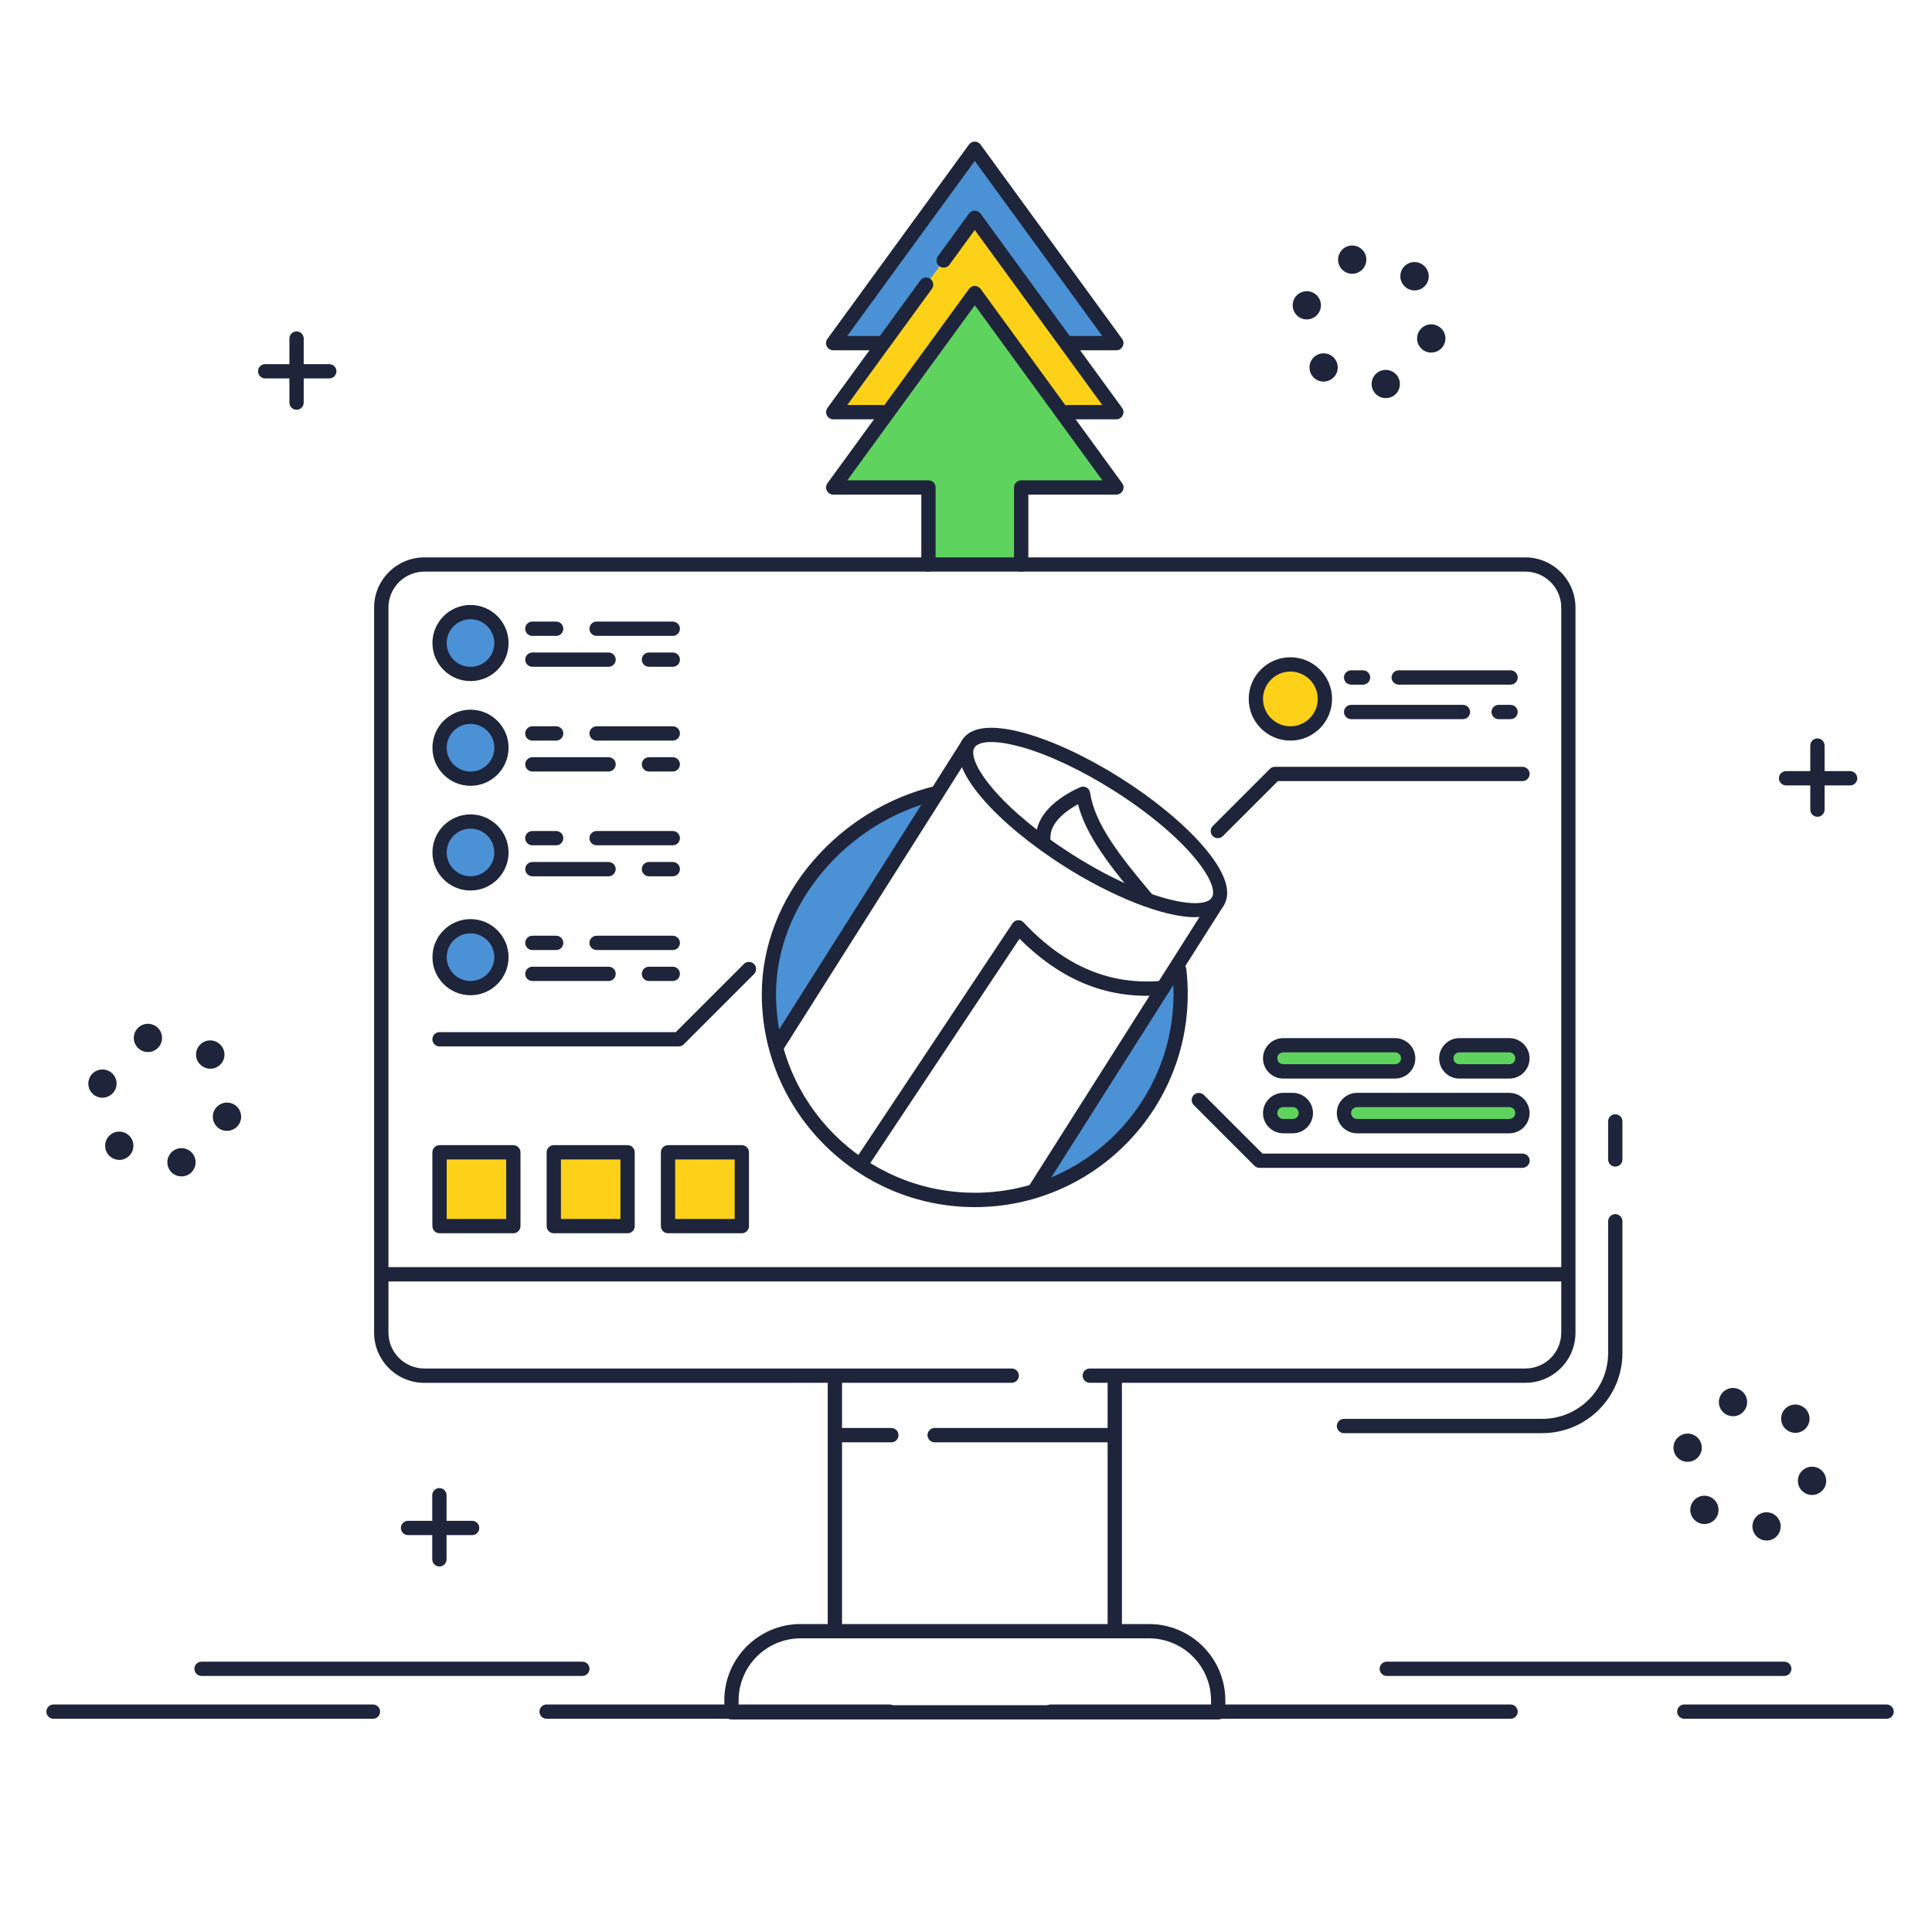 <?xml version="1.0" encoding="utf-8"?>
<!-- Generator: Adobe Illustrator 25.4.1, SVG Export Plug-In . SVG Version: 6.00 Build 0)  -->
<svg version="1.1" id="レイヤー_1" xmlns="http://www.w3.org/2000/svg" xmlns:xlink="http://www.w3.org/1999/xlink" x="0px"
	 y="0px" viewBox="0 0 300 300" style="enable-background:new 0 0 300 300;" xml:space="preserve">
<style type="text/css">
	.st0{fill:#FCD118;}
	.st1{fill:#4A91D6;}
	.st2{fill:#5ED45E;}
	.st3{fill:#1E243A;}
</style>
<rect x="68.25" y="178.94" class="st0" width="11.46" height="11.46"/>
<rect x="85.99" y="178.94" class="st0" width="11.46" height="11.46"/>
<rect x="103.73" y="178.94" class="st0" width="11.46" height="11.46"/>
<circle class="st1" cx="73.06" cy="116.11" r="4.8"/>
<circle class="st1" cx="73.06" cy="99.85" r="4.8"/>
<circle class="st1" cx="73.06" cy="132.37" r="4.8"/>
<circle class="st1" cx="73.06" cy="148.63" r="4.8"/>
<path class="st2" d="M216.63,166.37h-17.37c-1.12,0-2.03-0.91-2.03-2.03l0,0c0-1.12,0.91-2.03,2.03-2.03h17.37
	c1.12,0,2.03,0.91,2.03,2.03l0,0C218.67,165.46,217.76,166.37,216.63,166.37z"/>
<path class="st2" d="M234.37,166.37h-7.76c-1.12,0-2.03-0.91-2.03-2.03l0,0c0-1.12,0.91-2.03,2.03-2.03h7.76
	c1.12,0,2.03,0.91,2.03,2.03l0,0C236.41,165.46,235.5,166.37,234.37,166.37z"/>
<path class="st2" d="M210.72,170.8h23.65c1.12,0,2.03,0.91,2.03,2.03l0,0c0,1.12-0.91,2.03-2.03,2.03h-23.65
	c-1.12,0-2.03-0.91-2.03-2.03l0,0C208.69,171.71,209.6,170.8,210.72,170.8z"/>
<path class="st2" d="M199.26,170.8h1.48c1.12,0,2.03,0.91,2.03,2.03l0,0c0,1.12-0.91,2.03-2.03,2.03h-1.48
	c-1.12,0-2.03-0.91-2.03-2.03l0,0C197.23,171.71,198.14,170.8,199.26,170.8z"/>
<circle class="st0" cx="200.37" cy="108.53" r="5.36"/>
<g>
	<path class="st1" d="M182.59,150.24l-21.94,34.6c-9.89,2.02-17.8,1.13-24.09-2.16c4.43,2.32,9.46,3.64,14.81,3.64
		c17.66,0,31.97-14.31,31.97-31.97c0-1.26-0.07-2.5-0.21-3.72L182.59,150.24z"/>
	<path class="st1" d="M120.73,162.3l24.78-39.16l-0.02-0.02c-14.09,3.34-26.09,16.12-26.09,31.23c0,12.2,6.83,22.79,16.87,28.18
		C129.13,178.69,124.12,171.69,120.73,162.3z"/>
</g>
<polygon class="st1" points="165.82,53.28 173.34,53.28 151.37,23.11 129.39,53.28 136.99,53.28 "/>
<polygon class="st0" points="165.82,64 173.34,64 151.37,33.83 129.39,64 136.99,64 "/>
<polygon class="st2" points="158.57,87.65 158.57,75.69 173.34,75.69 151.37,45.52 129.39,75.69 144.17,75.69 144.17,87.65 "/>
<g>
	<g>
		<path class="st3" d="M282.21,126.83c-0.61,0-1.11-0.5-1.11-1.11v-9.95c0-0.61,0.5-1.11,1.11-1.11c0.61,0,1.11,0.5,1.11,1.11v9.95
			C283.32,126.33,282.82,126.83,282.21,126.83z"/>
	</g>
	<g>
		<path class="st3" d="M287.29,121.96h-9.95c-0.61,0-1.11-0.5-1.11-1.11c0-0.61,0.5-1.11,1.11-1.11h9.95c0.61,0,1.11,0.5,1.11,1.11
			C288.4,121.46,287.9,121.96,287.29,121.96z"/>
	</g>
</g>
<g>
	<g>
		<path class="st3" d="M46.05,63.63c-0.61,0-1.11-0.5-1.11-1.11v-9.95c0-0.61,0.5-1.11,1.11-1.11c0.61,0,1.11,0.5,1.11,1.11v9.95
			C47.16,63.13,46.67,63.63,46.05,63.63z"/>
	</g>
	<g>
		<path class="st3" d="M51.13,58.76h-9.95c-0.61,0-1.11-0.5-1.11-1.11c0-0.61,0.5-1.11,1.11-1.11h9.95c0.61,0,1.11,0.5,1.11,1.11
			C52.24,58.26,51.75,58.76,51.13,58.76z"/>
	</g>
</g>
<g>
	<g>
		<path class="st3" d="M68.23,243.24c-0.61,0-1.11-0.5-1.11-1.11v-9.95c0-0.61,0.5-1.11,1.11-1.11c0.61,0,1.11,0.5,1.11,1.11v9.95
			C69.34,242.75,68.84,243.24,68.23,243.24z"/>
	</g>
	<g>
		<path class="st3" d="M73.31,238.37h-9.95c-0.61,0-1.11-0.5-1.11-1.11c0-0.61,0.5-1.11,1.11-1.11h9.95c0.61,0,1.11,0.5,1.11,1.11
			C74.42,237.88,73.92,238.37,73.31,238.37z"/>
	</g>
</g>
<g>
	<path class="st3" d="M272.19,237.59c-0.31-1.17,0.38-2.38,1.55-2.69h0c1.17-0.31,2.37,0.38,2.69,1.55l0,0
		c0.31,1.17-0.38,2.38-1.55,2.69l0,0c-0.19,0.05-0.38,0.07-0.57,0.07l0,0C273.34,239.22,272.46,238.57,272.19,237.59z M263.11,236
		c-0.86-0.85-0.86-2.24,0-3.1l0,0c0.85-0.86,2.24-0.86,3.1,0l0,0c0.86,0.85,0.86,2.24,0.01,3.1l0,0c-0.43,0.43-0.99,0.65-1.56,0.65
		l0,0C264.09,236.64,263.54,236.43,263.11,236z M280.81,232.07c-1.17-0.31-1.87-1.52-1.56-2.69l0,0c0.31-1.17,1.52-1.87,2.69-1.56
		l0,0c1.17,0.31,1.87,1.52,1.56,2.69l0,0c-0.26,0.98-1.15,1.63-2.12,1.63l0,0C281.19,232.15,281,232.12,280.81,232.07z
		 M261.49,226.92c-1.17-0.31-1.87-1.51-1.56-2.68l0,0c0.31-1.17,1.52-1.87,2.69-1.56l0,0c1.17,0.31,1.87,1.51,1.56,2.68h0
		c-0.26,0.98-1.15,1.63-2.12,1.63l0,0C261.87,226.99,261.68,226.97,261.49,226.92z M277.23,221.85
		C277.23,221.85,277.23,221.85,277.23,221.85L277.23,221.85c-0.01-0.01-0.01-0.01-0.01-0.01l0,0c-0.86-0.85-0.86-2.24-0.01-3.1l0,0
		c0.86-0.86,2.25-0.86,3.1-0.01l0,0c0.01,0,0.01,0.01,0.02,0.01l0,0c0,0,0,0.01,0.01,0.01l0,0c0.86,0.85,0.86,2.24,0,3.1l0,0
		c-0.43,0.43-0.99,0.64-1.55,0.64l0,0C278.22,222.49,277.66,222.28,277.23,221.85z M266.98,218.29c-0.31-1.17,0.38-2.38,1.55-2.69
		l0,0l0,0l0,0c1.17-0.31,2.38,0.38,2.69,1.55l0,0c0.31,1.17-0.38,2.37-1.55,2.69l0,0c-0.19,0.05-0.38,0.07-0.57,0.07l0,0
		C268.13,219.91,267.25,219.27,266.98,218.29z"/>
</g>
<g>
	<path class="st3" d="M213.06,60.2c-0.31-1.17,0.38-2.38,1.55-2.69h0c1.17-0.31,2.37,0.38,2.69,1.55l0,0
		c0.31,1.17-0.38,2.38-1.55,2.69l0,0c-0.19,0.05-0.38,0.07-0.57,0.07l0,0C214.21,61.83,213.33,61.18,213.06,60.2z M203.98,58.61
		c-0.86-0.85-0.86-2.24,0-3.1l0,0c0.85-0.86,2.24-0.86,3.1-0.01l0,0c0.86,0.86,0.86,2.25,0,3.1l0,0c-0.43,0.43-0.99,0.65-1.56,0.65
		l0,0C204.96,59.25,204.4,59.04,203.98,58.61z M221.68,54.68c-1.17-0.31-1.87-1.52-1.56-2.69l0,0c0.31-1.17,1.52-1.87,2.69-1.55l0,0
		c1.17,0.31,1.87,1.51,1.56,2.68l0,0l0,0l0,0c-0.26,0.98-1.15,1.63-2.12,1.63l0,0C222.06,54.75,221.87,54.73,221.68,54.68z
		 M202.36,49.53c-1.17-0.31-1.87-1.51-1.56-2.68l0,0c0.31-1.17,1.52-1.87,2.68-1.56l0,0c1.17,0.31,1.87,1.51,1.56,2.68l0,0
		c-0.26,0.98-1.15,1.63-2.12,1.63l0,0C202.74,49.6,202.55,49.58,202.36,49.53z M218.12,44.47c-0.01-0.01-0.02-0.02-0.03-0.03l0,0
		c-0.86-0.85-0.86-2.24-0.01-3.1l0,0c0.86-0.86,2.25-0.86,3.1-0.01l0,0c0.01,0,0.01,0.01,0.02,0.01l0,0c0,0,0,0.01,0.01,0.01l0,0
		c0.86,0.86,0.86,2.25,0,3.1l0,0c-0.43,0.43-0.99,0.64-1.55,0.64l0,0C219.1,45.1,218.54,44.89,218.12,44.47z M218.1,44.46
		L218.1,44.46L218.1,44.46L218.1,44.46L218.1,44.46z M207.85,40.89c-0.31-1.17,0.38-2.38,1.55-2.69l0,0l0,0l0,0
		c1.17-0.31,2.38,0.38,2.69,1.55l0,0c0.31,1.17-0.38,2.37-1.55,2.69l0,0c-0.19,0.05-0.38,0.07-0.57,0.07l0,0
		C209,42.52,208.12,41.87,207.85,40.89z"/>
</g>
<g>
	<path class="st3" d="M26.06,181.05c-0.31-1.17,0.38-2.38,1.55-2.69l0,0c1.17-0.31,2.38,0.38,2.69,1.55l0,0
		c0.31,1.17-0.38,2.38-1.55,2.69l0,0l0,0l0,0c-0.19,0.05-0.38,0.07-0.57,0.07l0,0C27.21,182.68,26.32,182.03,26.06,181.05z
		 M16.97,179.46c-0.86-0.85-0.86-2.24,0-3.1l0,0c0.85-0.86,2.24-0.86,3.1,0l0,0c0.86,0.85,0.86,2.24,0.01,3.1l0,0
		c-0.43,0.43-0.99,0.65-1.56,0.65l0,0C17.96,180.1,17.4,179.88,16.97,179.46z M34.68,175.53c-1.17-0.31-1.87-1.52-1.56-2.69l0,0
		c0.31-1.17,1.52-1.87,2.69-1.56l0,0c1.17,0.31,1.87,1.52,1.56,2.69l0,0c-0.26,0.98-1.15,1.63-2.12,1.63l0,0
		C35.06,175.6,34.86,175.58,34.68,175.53z M15.35,170.38c-1.17-0.31-1.87-1.51-1.56-2.68l0,0c0.31-1.17,1.51-1.87,2.68-1.56l0,0
		c1.18,0.31,1.87,1.51,1.56,2.68l0,0c-0.26,0.98-1.15,1.63-2.12,1.63l0,0C15.74,170.45,15.54,170.43,15.35,170.38z M31.1,165.31
		C31.09,165.3,31.09,165.3,31.1,165.31L31.1,165.31c-0.01-0.01-0.01-0.01-0.01-0.01l0,0c-0.86-0.85-0.86-2.24-0.01-3.1l0,0
		c0.86-0.86,2.25-0.86,3.1-0.01l0,0c0.01,0,0.01,0.01,0.02,0.01l0,0c0,0,0,0.01,0.01,0.01l0,0c0.86,0.86,0.86,2.25,0,3.1l0,0
		c-0.43,0.43-0.99,0.64-1.55,0.64l0,0C32.09,165.95,31.53,165.73,31.1,165.31z M20.85,161.74c-0.31-1.17,0.38-2.37,1.55-2.69l0,0
		l0,0l0,0c1.17-0.31,2.38,0.38,2.69,1.55l0,0c0.31,1.17-0.38,2.37-1.55,2.69l0,0c-0.19,0.05-0.38,0.07-0.57,0.07l0,0
		C22,163.37,21.12,162.72,20.85,161.74z"/>
</g>
<g>
	<path class="st3" d="M292.95,266.89h-31.41c-0.61,0-1.11-0.5-1.11-1.11c0-0.61,0.5-1.11,1.11-1.11h31.41c0.61,0,1.11,0.5,1.11,1.11
		C294.06,266.4,293.56,266.89,292.95,266.89z"/>
</g>
<g>
	<path class="st3" d="M234.56,266.89h-71.4c-0.61,0-1.11-0.5-1.11-1.11c0-0.61,0.5-1.11,1.11-1.11h71.4c0.61,0,1.11,0.5,1.11,1.11
		C235.67,266.4,235.17,266.89,234.56,266.89z"/>
</g>
<g>
	<path class="st3" d="M277.06,260.24h-61.72c-0.61,0-1.11-0.5-1.11-1.11c0-0.61,0.5-1.11,1.11-1.11h61.72c0.61,0,1.11,0.5,1.11,1.11
		C278.17,259.74,277.67,260.24,277.06,260.24z"/>
</g>
<g>
	<path class="st3" d="M138.1,266.89H84.88c-0.61,0-1.11-0.5-1.11-1.11c0-0.61,0.5-1.11,1.11-1.11h53.22c0.61,0,1.11,0.5,1.11,1.11
		C139.21,266.4,138.71,266.89,138.1,266.89z"/>
</g>
<g>
	<path class="st3" d="M57.9,266.89H8.31c-0.61,0-1.11-0.5-1.11-1.11c0-0.61,0.5-1.11,1.11-1.11h49.6c0.61,0,1.11,0.5,1.11,1.11
		C59.01,266.4,58.52,266.89,57.9,266.89z"/>
</g>
<g>
	<path class="st3" d="M90.43,260.24H31.3c-0.61,0-1.11-0.5-1.11-1.11c0-0.61,0.5-1.11,1.11-1.11h59.13c0.61,0,1.11,0.5,1.11,1.11
		C91.54,259.74,91.04,260.24,90.43,260.24z"/>
</g>
<g>
	<g>
		<g>
			<g>
				<g>
					<path class="st3" d="M65.89,214.73c-4.3,0-7.8-3.5-7.8-7.8l0-112.58c0-4.3,3.5-7.8,7.8-7.8l170.95,0c4.3,0,7.8,3.5,7.8,7.8
						l0,112.58c0,2.08-0.81,4.04-2.28,5.51c-1.47,1.47-3.43,2.28-5.51,2.28l-67.63,0c-0.61,0-1.11-0.5-1.11-1.11
						c0-0.61,0.5-1.11,1.11-1.11l67.63,0c1.49,0,2.89-0.58,3.95-1.63c1.05-1.05,1.63-2.46,1.63-3.95l0-112.58
						c0-3.08-2.5-5.58-5.58-5.58l-170.95,0c-3.08,0-5.58,2.5-5.58,5.58l0,112.58c0,3.08,2.5,5.58,5.58,5.58l91.2,0
						c0.61,0,1.11,0.5,1.11,1.11c0,0.61-0.5,1.11-1.11,1.11L65.89,214.73z"/>
				</g>
				<g>
					<path class="st3" d="M59.58,198.98c-0.61,0-1.11-0.5-1.11-1.11c0-0.61,0.5-1.11,1.11-1.11l183.58,0c0.61,0,1.11,0.5,1.11,1.11
						c0,0.61-0.5,1.11-1.11,1.11L59.58,198.98z"/>
				</g>
			</g>
			<g>
				<path class="st3" d="M189.16,267h-75.58c-0.61,0-1.11-0.5-1.11-1.11v-1.85c0-6.54,5.32-11.86,11.86-11.86h54.08
					c6.54,0,11.86,5.32,11.86,11.86v1.85C190.26,266.5,189.77,267,189.16,267z M114.69,264.78h73.36v-0.74
					c0-5.32-4.33-9.64-9.64-9.64h-54.08c-5.32,0-9.64,4.33-9.64,9.64V264.78z"/>
			</g>
			<g>
				<path class="st3" d="M129.64,254.4c-0.61,0-1.11-0.5-1.11-1.11v-38.73c0-0.61,0.5-1.11,1.11-1.11c0.61,0,1.11,0.5,1.11,1.11
					v38.73C130.75,253.91,130.25,254.4,129.64,254.4z"/>
			</g>
			<g>
				<path class="st3" d="M173.1,254.4c-0.61,0-1.11-0.5-1.11-1.11v-38.73c0-0.61,0.5-1.11,1.11-1.11c0.61,0,1.11,0.5,1.11,1.11
					v38.73C174.2,253.91,173.71,254.4,173.1,254.4z"/>
			</g>
		</g>
		<g>
			<path class="st3" d="M138.41,223.96h-8.04c-0.61,0-1.11-0.5-1.11-1.11c0-0.61,0.5-1.11,1.11-1.11h8.04c0.61,0,1.11,0.5,1.11,1.11
				C139.52,223.47,139.03,223.96,138.41,223.96z"/>
		</g>
		<g>
			<path class="st3" d="M172.15,223.96h-27.02c-0.61,0-1.11-0.5-1.11-1.11c0-0.61,0.5-1.11,1.11-1.11h27.02
				c0.61,0,1.11,0.5,1.11,1.11C173.26,223.47,172.76,223.96,172.15,223.96z"/>
		</g>
	</g>
	<g>
		<g>
			<path class="st3" d="M185.56,142.42c-5.1,0-13.17-3.4-20.17-7.82c-5.26-3.33-9.83-7.1-12.85-10.61c-3.34-3.89-4.42-7.04-3.12-9.1
				c1.3-2.06,4.61-2.44,9.55-1.09c4.47,1.22,9.83,3.72,15.1,7.05c9.84,6.22,18.78,15.24,15.96,19.71h0
				C189.22,141.85,187.64,142.42,185.56,142.42z M153.93,115.22c-1.48,0-2.32,0.37-2.62,0.86c-0.54,0.85-0.05,3,2.92,6.47
				c2.88,3.35,7.27,6.97,12.35,10.18c11.42,7.22,20.27,8.74,21.59,6.65h0c1.32-2.09-3.85-9.43-15.27-16.65
				c-5.08-3.21-10.23-5.62-14.49-6.79C156.51,115.43,155.04,115.22,153.93,115.22z M189.1,139.97L189.1,139.97L189.1,139.97z"/>
		</g>
		<g>
			<path class="st3" d="M120.73,163.41c-0.2,0-0.41-0.06-0.59-0.17c-0.52-0.33-0.67-1.01-0.34-1.53l29.64-46.82
				c0.33-0.52,1.01-0.67,1.53-0.34c0.52,0.33,0.67,1.01,0.34,1.53l-29.64,46.82C121.46,163.23,121.1,163.41,120.73,163.41z"/>
		</g>
		<g>
			<path class="st3" d="M160.64,185.96c-0.2,0-0.41-0.06-0.59-0.17c-0.52-0.33-0.67-1.01-0.34-1.53l28.46-44.88
				c0.33-0.52,1.01-0.67,1.53-0.34c0.52,0.33,0.67,1.01,0.34,1.53l-28.46,44.88C161.37,185.78,161.01,185.96,160.64,185.96z"/>
		</g>
		<g>
			<path class="st3" d="M133.67,181.89c-0.21,0-0.42-0.06-0.61-0.19c-0.51-0.34-0.65-1.03-0.31-1.54l24.47-36.78
				c0.19-0.28,0.49-0.46,0.83-0.49c0.34-0.03,0.67,0.1,0.9,0.35c6.41,6.84,13.46,9.8,21.57,9.05c0.61-0.06,1.15,0.39,1.21,1
				c0.06,0.61-0.39,1.15-1,1.21c-8.42,0.78-15.76-2.08-22.42-8.74l-23.71,35.64C134.38,181.72,134.02,181.89,133.67,181.89z"/>
		</g>
		<g>
			<path class="st3" d="M178.02,140.63c-0.32,0-0.63-0.13-0.85-0.4c-4.74-5.64-8.53-10.44-9.78-15.35c-1.8,0.99-4.41,2.86-4.28,5.33
				c0.03,0.61-0.44,1.13-1.05,1.17c-0.61,0.03-1.13-0.44-1.17-1.05c-0.24-4.46,4.71-7.15,6.84-8.09c0.32-0.14,0.68-0.12,0.98,0.04
				c0.3,0.17,0.51,0.47,0.56,0.81c0.72,4.86,4.59,9.79,9.58,15.72c0.39,0.47,0.33,1.17-0.14,1.56
				C178.53,140.54,178.27,140.63,178.02,140.63z"/>
		</g>
	</g>
	<g>
		<path class="st3" d="M151.37,187.44c-18.24,0-33.08-14.84-33.08-33.08c0-7.4,2.85-14.77,8.03-20.76
			c4.97-5.74,11.68-9.84,18.91-11.55c0.6-0.14,1.19,0.23,1.33,0.82c0.14,0.6-0.23,1.19-0.82,1.33
			c-14.39,3.41-25.24,16.37-25.24,30.15c0,17.02,13.84,30.86,30.86,30.86c17.02,0,30.86-13.84,30.86-30.86c0-1.2-0.07-2.41-0.21-3.6
			c-0.07-0.61,0.37-1.16,0.97-1.23c0.61-0.07,1.16,0.37,1.23,0.97c0.15,1.27,0.22,2.57,0.22,3.85
			C184.44,172.6,169.61,187.44,151.37,187.44z"/>
	</g>
	<g>
		<path class="st3" d="M105.39,162.49H68.25c-0.61,0-1.11-0.5-1.11-1.11c0-0.61,0.5-1.11,1.11-1.11h36.68l10.58-10.58
			c0.43-0.43,1.14-0.43,1.57,0c0.43,0.43,0.43,1.13,0,1.57l-10.9,10.9C105.97,162.37,105.69,162.49,105.39,162.49z"/>
	</g>
	<g>
		<path class="st3" d="M73.06,122.02c-3.26,0-5.91-2.65-5.91-5.91s2.65-5.91,5.91-5.91c3.26,0,5.91,2.65,5.91,5.91
			S76.32,122.02,73.06,122.02z M73.06,112.41c-2.04,0-3.7,1.66-3.7,3.7s1.66,3.7,3.7,3.7c2.04,0,3.7-1.66,3.7-3.7
			S75.09,112.41,73.06,112.41z"/>
	</g>
	<g>
		<g>
			<path class="st3" d="M86.36,115h-3.7c-0.61,0-1.11-0.5-1.11-1.11s0.5-1.11,1.11-1.11h3.7c0.61,0,1.11,0.5,1.11,1.11
				S86.97,115,86.36,115z"/>
		</g>
		<g>
			<path class="st3" d="M104.47,115H92.64c-0.61,0-1.11-0.5-1.11-1.11s0.5-1.11,1.11-1.11h11.83c0.61,0,1.11,0.5,1.11,1.11
				S105.08,115,104.47,115z"/>
		</g>
	</g>
	<g>
		<g>
			<path class="st3" d="M104.47,119.8h-3.7c-0.61,0-1.11-0.5-1.11-1.11s0.5-1.11,1.11-1.11h3.7c0.61,0,1.11,0.5,1.11,1.11
				S105.08,119.8,104.47,119.8z"/>
		</g>
		<g>
			<path class="st3" d="M94.49,119.8H82.67c-0.61,0-1.11-0.5-1.11-1.11s0.5-1.11,1.11-1.11h11.83c0.61,0,1.11,0.5,1.11,1.11
				S95.1,119.8,94.49,119.8z"/>
		</g>
	</g>
	<g>
		<path class="st3" d="M73.06,105.76c-3.26,0-5.91-2.65-5.91-5.91c0-3.26,2.65-5.91,5.91-5.91c3.26,0,5.91,2.65,5.91,5.91
			C78.97,103.11,76.32,105.76,73.06,105.76z M73.06,96.15c-2.04,0-3.7,1.66-3.7,3.7c0,2.04,1.66,3.7,3.7,3.7
			c2.04,0,3.7-1.66,3.7-3.7C76.75,97.81,75.09,96.15,73.06,96.15z"/>
	</g>
	<g>
		<g>
			<path class="st3" d="M86.36,98.74h-3.7c-0.61,0-1.11-0.5-1.11-1.11s0.5-1.11,1.11-1.11h3.7c0.61,0,1.11,0.5,1.11,1.11
				S86.97,98.74,86.36,98.74z"/>
		</g>
		<g>
			<path class="st3" d="M104.47,98.74H92.64c-0.61,0-1.11-0.5-1.11-1.11s0.5-1.11,1.11-1.11h11.83c0.61,0,1.11,0.5,1.11,1.11
				S105.08,98.74,104.47,98.74z"/>
		</g>
	</g>
	<g>
		<g>
			<path class="st3" d="M104.47,103.54h-3.7c-0.61,0-1.11-0.5-1.11-1.11s0.5-1.11,1.11-1.11h3.7c0.61,0,1.11,0.5,1.11,1.11
				S105.08,103.54,104.47,103.54z"/>
		</g>
		<g>
			<path class="st3" d="M94.49,103.54H82.67c-0.61,0-1.11-0.5-1.11-1.11s0.5-1.11,1.11-1.11h11.83c0.61,0,1.11,0.5,1.11,1.11
				S95.1,103.54,94.49,103.54z"/>
		</g>
	</g>
	<g>
		<path class="st3" d="M73.06,138.28c-3.26,0-5.91-2.65-5.91-5.91c0-3.26,2.65-5.91,5.91-5.91c3.26,0,5.91,2.65,5.91,5.91
			C78.97,135.63,76.32,138.28,73.06,138.28z M73.06,128.67c-2.04,0-3.7,1.66-3.7,3.7s1.66,3.7,3.7,3.7c2.04,0,3.7-1.66,3.7-3.7
			S75.09,128.67,73.06,128.67z"/>
	</g>
	<g>
		<g>
			<path class="st3" d="M86.36,131.26h-3.7c-0.61,0-1.11-0.5-1.11-1.11c0-0.61,0.5-1.11,1.11-1.11h3.7c0.61,0,1.11,0.5,1.11,1.11
				C87.47,130.76,86.97,131.26,86.36,131.26z"/>
		</g>
		<g>
			<path class="st3" d="M104.47,131.26H92.64c-0.61,0-1.11-0.5-1.11-1.11c0-0.61,0.5-1.11,1.11-1.11h11.83
				c0.61,0,1.11,0.5,1.11,1.11C105.58,130.76,105.08,131.26,104.47,131.26z"/>
		</g>
	</g>
	<g>
		<g>
			<path class="st3" d="M104.47,136.07h-3.7c-0.61,0-1.11-0.5-1.11-1.11c0-0.61,0.5-1.11,1.11-1.11h3.7c0.61,0,1.11,0.5,1.11,1.11
				C105.58,135.57,105.08,136.07,104.47,136.07z"/>
		</g>
		<g>
			<path class="st3" d="M94.49,136.07H82.67c-0.61,0-1.11-0.5-1.11-1.11c0-0.61,0.5-1.11,1.11-1.11h11.83c0.61,0,1.11,0.5,1.11,1.11
				C95.6,135.57,95.1,136.07,94.49,136.07z"/>
		</g>
	</g>
	<g>
		<path class="st3" d="M73.06,154.54c-3.26,0-5.91-2.65-5.91-5.91c0-3.26,2.65-5.91,5.91-5.91c3.26,0,5.91,2.65,5.91,5.91
			C78.97,151.89,76.32,154.54,73.06,154.54z M73.06,144.93c-2.04,0-3.7,1.66-3.7,3.7c0,2.04,1.66,3.7,3.7,3.7
			c2.04,0,3.7-1.66,3.7-3.7C76.75,146.59,75.09,144.93,73.06,144.93z"/>
	</g>
	<g>
		<g>
			<path class="st3" d="M86.36,147.52h-3.7c-0.61,0-1.11-0.5-1.11-1.11c0-0.61,0.5-1.11,1.11-1.11h3.7c0.61,0,1.11,0.5,1.11,1.11
				C87.47,147.03,86.97,147.52,86.36,147.52z"/>
		</g>
		<g>
			<path class="st3" d="M104.47,147.52H92.64c-0.61,0-1.11-0.5-1.11-1.11c0-0.61,0.5-1.11,1.11-1.11h11.83
				c0.61,0,1.11,0.5,1.11,1.11C105.58,147.03,105.08,147.52,104.47,147.52z"/>
		</g>
	</g>
	<g>
		<g>
			<path class="st3" d="M104.47,152.33h-3.7c-0.61,0-1.11-0.5-1.11-1.11c0-0.61,0.5-1.11,1.11-1.11h3.7c0.61,0,1.11,0.5,1.11,1.11
				C105.58,151.83,105.08,152.33,104.47,152.33z"/>
		</g>
		<g>
			<path class="st3" d="M94.49,152.33H82.67c-0.61,0-1.11-0.5-1.11-1.11c0-0.61,0.5-1.11,1.11-1.11h11.83c0.61,0,1.11,0.5,1.11,1.11
				C95.6,151.83,95.1,152.33,94.49,152.33z"/>
		</g>
	</g>
	<g>
		<path class="st3" d="M189.1,130.15c-0.28,0-0.57-0.11-0.78-0.32c-0.43-0.43-0.43-1.13,0-1.57l8.87-8.87
			c0.21-0.21,0.49-0.32,0.78-0.32h38.44c0.61,0,1.11,0.5,1.11,1.11s-0.5,1.11-1.11,1.11h-37.98l-8.55,8.54
			C189.67,130.04,189.39,130.15,189.1,130.15z"/>
	</g>
	<g>
		<path class="st3" d="M200.37,115c-3.57,0-6.47-2.9-6.47-6.47s2.9-6.47,6.47-6.47s6.47,2.9,6.47,6.47S203.94,115,200.37,115z
			 M200.37,104.28c-2.34,0-4.25,1.91-4.25,4.25c0,2.34,1.91,4.25,4.25,4.25s4.25-1.91,4.25-4.25
			C204.62,106.19,202.72,104.28,200.37,104.28z"/>
	</g>
	<g>
		<path class="st3" d="M211.65,106.31h-1.85c-0.61,0-1.11-0.5-1.11-1.11s0.5-1.11,1.11-1.11h1.85c0.61,0,1.11,0.5,1.11,1.11
			S212.26,106.31,211.65,106.31z"/>
	</g>
	<g>
		<path class="st3" d="M234.56,106.31h-17.37c-0.61,0-1.11-0.5-1.11-1.11s0.5-1.11,1.11-1.11h17.37c0.61,0,1.11,0.5,1.11,1.11
			S235.17,106.31,234.56,106.31z"/>
	</g>
	<g>
		<path class="st3" d="M234.56,111.67h-1.85c-0.61,0-1.11-0.5-1.11-1.11s0.5-1.11,1.11-1.11h1.85c0.61,0,1.11,0.5,1.11,1.11
			S235.17,111.67,234.56,111.67z"/>
	</g>
	<g>
		<path class="st3" d="M227.17,111.67H209.8c-0.61,0-1.11-0.5-1.11-1.11s0.5-1.11,1.11-1.11h17.37c0.61,0,1.11,0.5,1.11,1.11
			S227.78,111.67,227.17,111.67z"/>
	</g>
	<g>
		<path class="st3" d="M236.41,181.34h-40.84c-0.29,0-0.58-0.12-0.78-0.32l-9.42-9.42c-0.43-0.43-0.43-1.13,0-1.57
			c0.43-0.43,1.14-0.43,1.57,0l9.1,9.1h40.38c0.61,0,1.11,0.5,1.11,1.11C237.52,180.84,237.02,181.34,236.41,181.34z"/>
	</g>
	<g>
		<path class="st3" d="M216.63,167.48h-17.37c-1.73,0-3.14-1.41-3.14-3.14s1.41-3.14,3.14-3.14h17.37c1.73,0,3.14,1.41,3.14,3.14
			S218.37,167.48,216.63,167.48z M199.26,163.41c-0.51,0-0.92,0.41-0.92,0.92s0.41,0.92,0.92,0.92h17.37c0.51,0,0.92-0.41,0.92-0.92
			s-0.41-0.92-0.92-0.92H199.26z"/>
	</g>
	<g>
		<path class="st3" d="M234.37,167.48h-7.76c-1.73,0-3.14-1.41-3.14-3.14s1.41-3.14,3.14-3.14h7.76c1.73,0,3.14,1.41,3.14,3.14
			S236.11,167.48,234.37,167.48z M226.61,163.41c-0.51,0-0.92,0.41-0.92,0.92s0.41,0.92,0.92,0.92h7.76c0.51,0,0.92-0.41,0.92-0.92
			s-0.41-0.92-0.92-0.92H226.61z"/>
	</g>
	<g>
		<path class="st3" d="M234.37,175.98h-23.65c-1.73,0-3.14-1.41-3.14-3.14s1.41-3.14,3.14-3.14h23.65c1.73,0,3.14,1.41,3.14,3.14
			S236.11,175.98,234.37,175.98z M210.72,171.91c-0.51,0-0.92,0.41-0.92,0.92s0.41,0.92,0.92,0.92h23.65c0.51,0,0.92-0.41,0.92-0.92
			s-0.41-0.92-0.92-0.92H210.72z"/>
	</g>
	<g>
		<path class="st3" d="M200.74,175.98h-1.48c-1.73,0-3.14-1.41-3.14-3.14s1.41-3.14,3.14-3.14h1.48c1.73,0,3.14,1.41,3.14,3.14
			S202.48,175.98,200.74,175.98z M199.26,171.91c-0.51,0-0.92,0.41-0.92,0.92s0.41,0.92,0.92,0.92h1.48c0.51,0,0.92-0.41,0.92-0.92
			s-0.41-0.92-0.92-0.92H199.26z"/>
	</g>
	<g>
		<path class="st3" d="M79.71,191.5H68.25c-0.61,0-1.11-0.5-1.11-1.11v-11.46c0-0.61,0.5-1.11,1.11-1.11h11.46
			c0.61,0,1.11,0.5,1.11,1.11v11.46C80.82,191,80.32,191.5,79.71,191.5z M69.36,189.28h9.24v-9.24h-9.24V189.28z"/>
	</g>
	<g>
		<path class="st3" d="M97.45,191.5H85.99c-0.61,0-1.11-0.5-1.11-1.11v-11.46c0-0.61,0.5-1.11,1.11-1.11h11.46
			c0.61,0,1.11,0.5,1.11,1.11v11.46C98.56,191,98.06,191.5,97.45,191.5z M87.1,189.28h9.24v-9.24H87.1V189.28z"/>
	</g>
	<g>
		<path class="st3" d="M115.19,191.5h-11.46c-0.61,0-1.11-0.5-1.11-1.11v-11.46c0-0.61,0.5-1.11,1.11-1.11h11.46
			c0.61,0,1.11,0.5,1.11,1.11v11.46C116.3,191,115.8,191.5,115.19,191.5z M104.84,189.28h9.24v-9.24h-9.24V189.28z"/>
	</g>
	<g>
		<path class="st3" d="M158.57,88.76c-0.61,0-1.11-0.5-1.11-1.11V75.69c0-0.61,0.5-1.11,1.11-1.11h12.6l-19.8-27.18l-19.8,27.18
			h12.6c0.61,0,1.11,0.5,1.11,1.11v11.96c0,0.61-0.5,1.11-1.11,1.11c-0.61,0-1.11-0.5-1.11-1.11V76.8h-13.67
			c-0.42,0-0.8-0.23-0.99-0.61c-0.19-0.37-0.15-0.82,0.09-1.16l21.98-30.17c0.21-0.29,0.54-0.46,0.9-0.46c0.35,0,0.69,0.17,0.9,0.46
			l21.98,30.17c0.25,0.34,0.28,0.78,0.09,1.16c-0.19,0.37-0.57,0.61-0.99,0.61h-13.67v10.85C159.67,88.26,159.18,88.76,158.57,88.76
			z"/>
	</g>
	<g>
		<path class="st3" d="M136.99,65.11h-7.6c-0.42,0-0.8-0.23-0.99-0.61c-0.19-0.37-0.15-0.82,0.09-1.16l14.42-19.8
			c0.36-0.49,1.05-0.6,1.55-0.24c0.49,0.36,0.6,1.05,0.24,1.55l-13.14,18.04h5.42c0.61,0,1.11,0.5,1.11,1.11
			C138.1,64.61,137.6,65.11,136.99,65.11z"/>
	</g>
	<g>
		<path class="st3" d="M173.34,65.11h-7.52c-0.61,0-1.11-0.5-1.11-1.11c0-0.61,0.5-1.11,1.11-1.11h5.34l-19.8-27.18l-3.93,5.39
			c-0.36,0.5-1.05,0.6-1.55,0.24c-0.49-0.36-0.6-1.05-0.24-1.55l4.82-6.62c0.21-0.29,0.54-0.46,0.9-0.46c0.35,0,0.69,0.17,0.9,0.46
			l21.98,30.17c0.25,0.34,0.28,0.78,0.09,1.16C174.14,64.87,173.76,65.11,173.34,65.11z"/>
	</g>
	<g>
		<path class="st3" d="M173.34,54.39h-7.52c-0.61,0-1.11-0.5-1.11-1.11s0.5-1.11,1.11-1.11h5.34l-19.8-27.18l-19.8,27.18h5.42
			c0.61,0,1.11,0.5,1.11,1.11s-0.5,1.11-1.11,1.11h-7.6c-0.42,0-0.8-0.23-0.99-0.61c-0.19-0.37-0.15-0.82,0.09-1.16l21.98-30.17
			c0.21-0.29,0.54-0.46,0.9-0.46c0.35,0,0.69,0.17,0.9,0.46l21.98,30.17c0.25,0.34,0.28,0.78,0.09,1.16
			C174.14,54.16,173.76,54.39,173.34,54.39z"/>
	</g>
	<g>
		<path class="st3" d="M250.82,181.15c-0.61,0-1.11-0.5-1.11-1.11v-5.91c0-0.61,0.5-1.11,1.11-1.11c0.61,0,1.11,0.5,1.11,1.11v5.91
			C251.93,180.66,251.43,181.15,250.82,181.15z"/>
	</g>
	<g>
		<path class="st3" d="M239.48,222.54h-30.79c-0.61,0-1.11-0.5-1.11-1.11c0-0.61,0.5-1.11,1.11-1.11h30.79
			c5.64,0,10.23-4.59,10.23-10.23v-20.45c0-0.61,0.5-1.11,1.11-1.11c0.61,0,1.11,0.5,1.11,1.11v20.45
			C251.93,216.96,246.35,222.54,239.48,222.54z"/>
	</g>
</g>
</svg>
